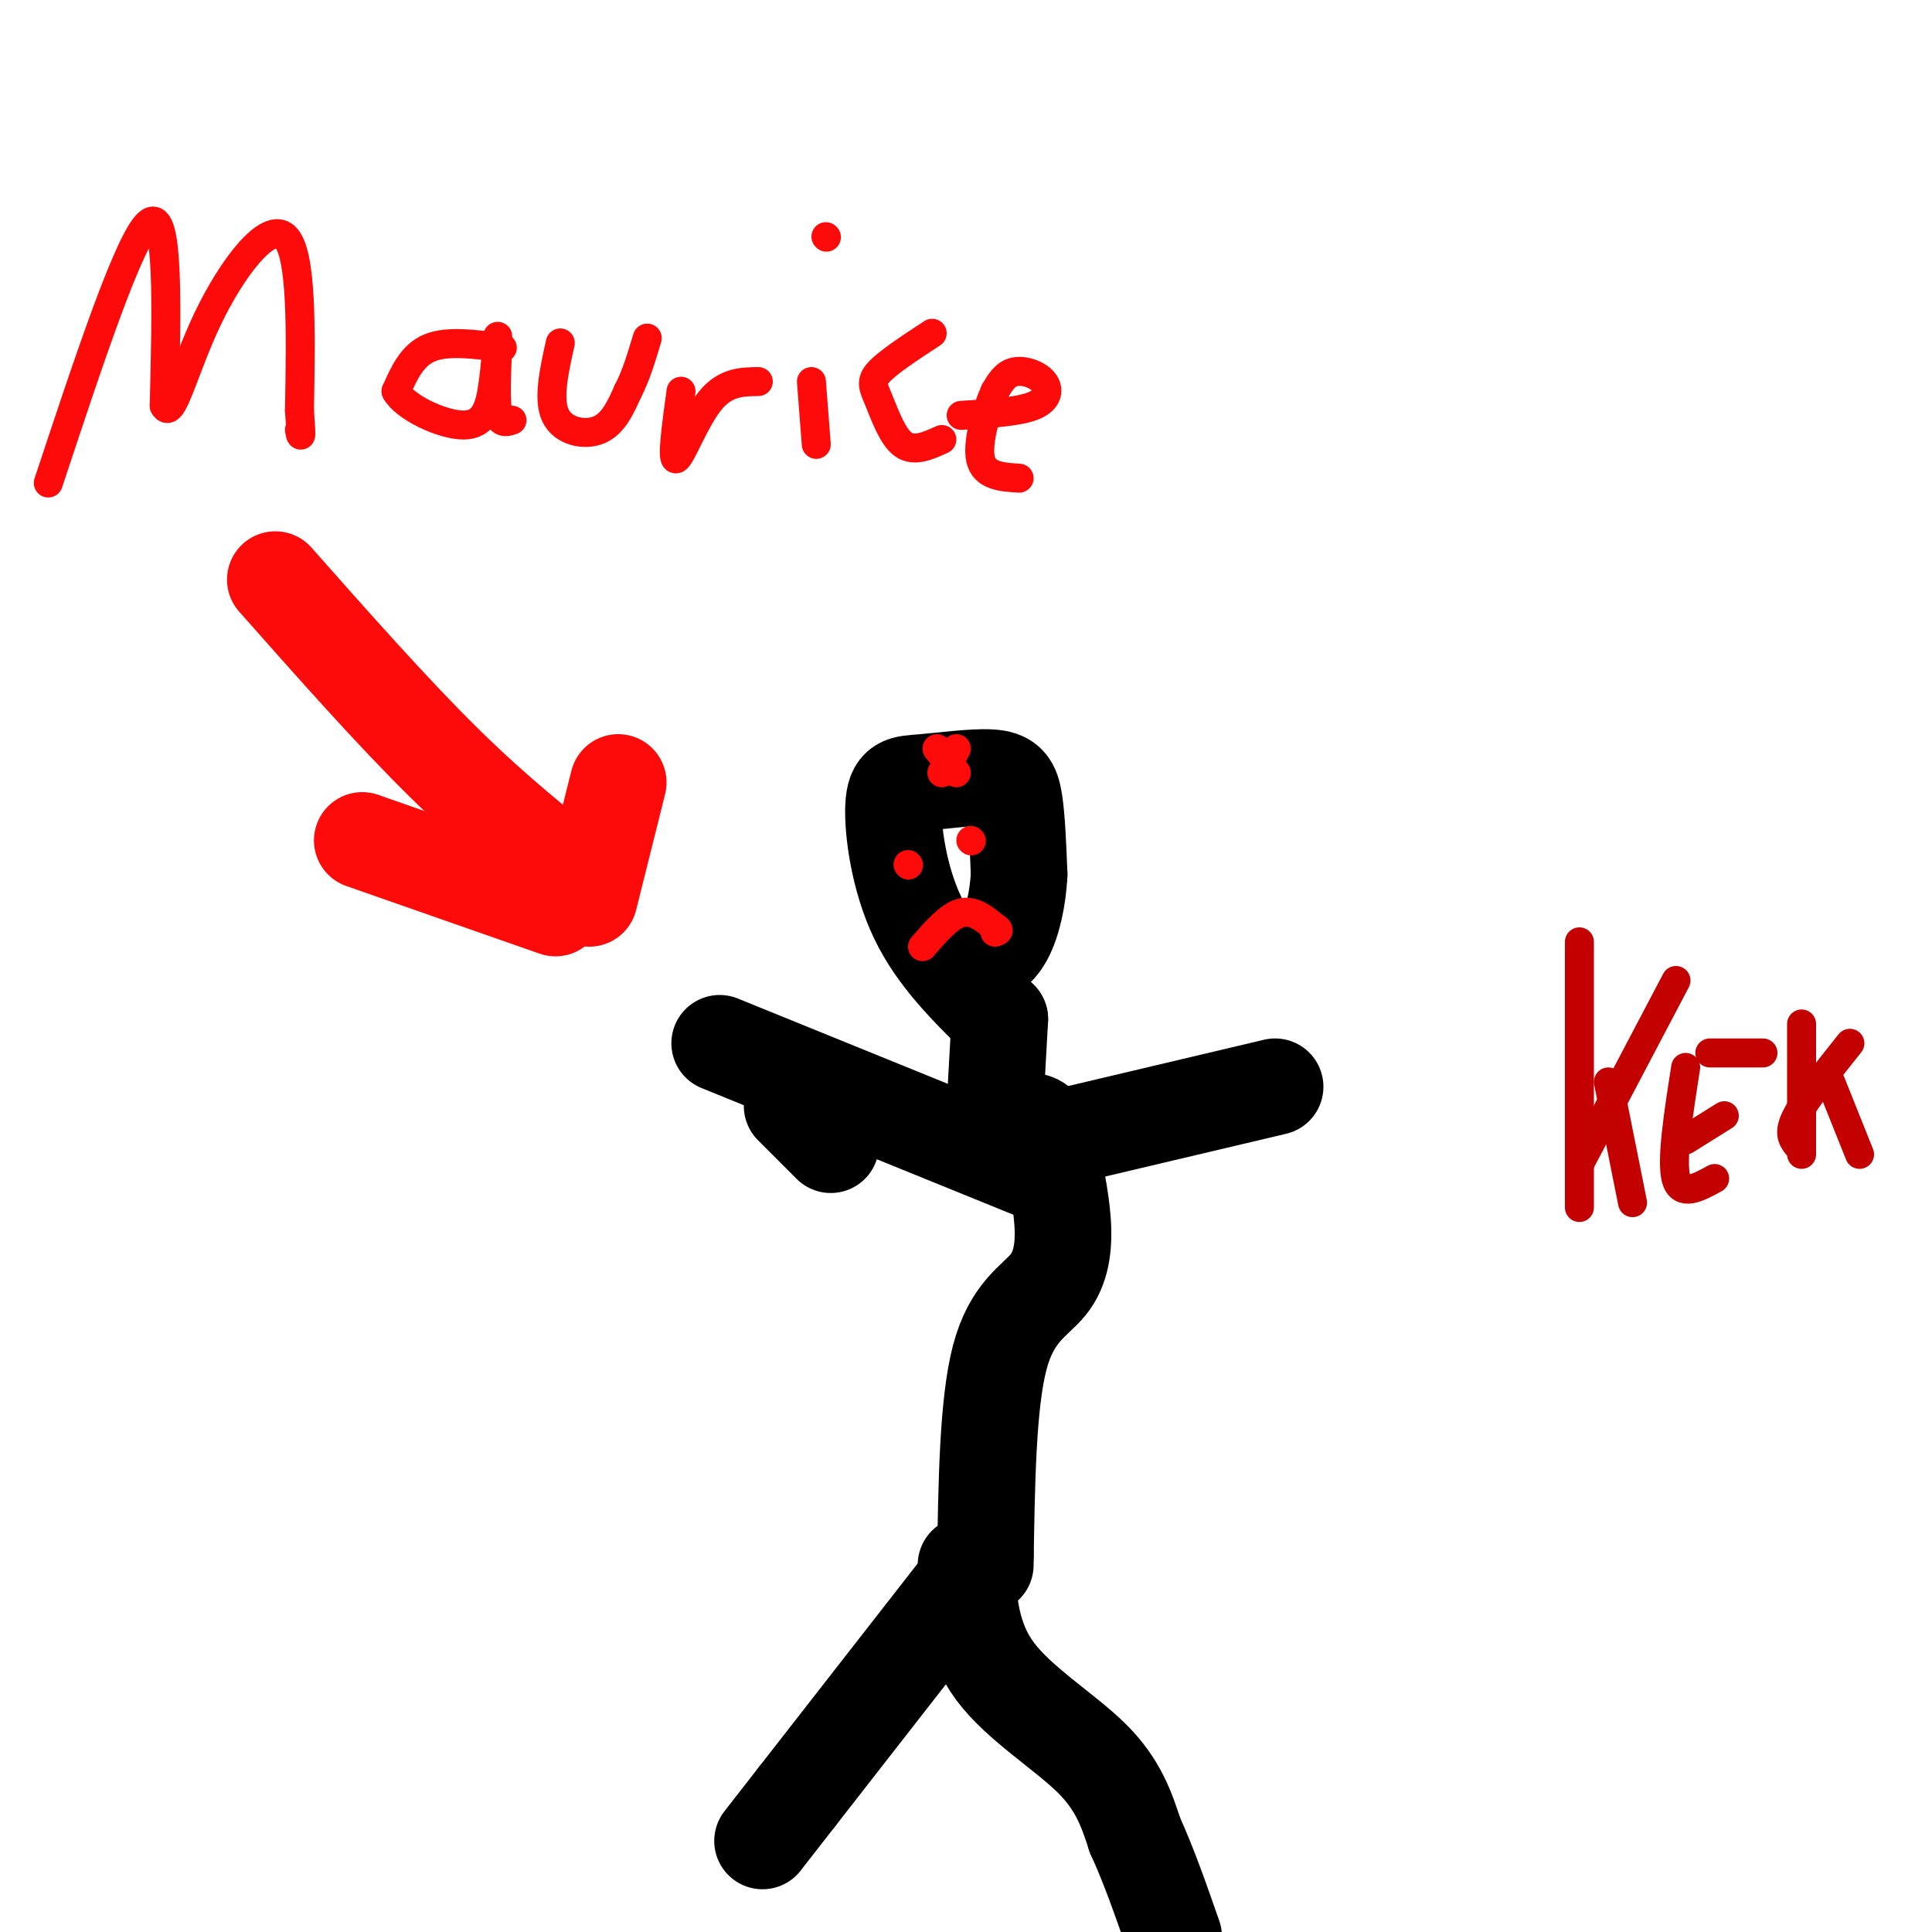 <svg viewBox='0 0 400 400' version='1.1' xmlns='http://www.w3.org/2000/svg' xmlns:xlink='http://www.w3.org/1999/xlink'><g fill='none' stroke='rgb(0,0,0)' stroke-width='6' stroke-linecap='round' stroke-linejoin='round'><path d='M194,324c0.000,0.000 0.100,0.100 0.1,0.1'/></g>
<g fill='none' stroke='rgb(0,0,0)' stroke-width='20' stroke-linecap='round' stroke-linejoin='round'><path d='M204,322c0.000,0.000 -39.000,50.000 -39,50'/><path d='M165,372c-7.667,9.833 -7.333,9.417 -7,9'/><path d='M200,324c0.511,7.644 1.022,15.289 6,22c4.978,6.711 14.422,12.489 20,18c5.578,5.511 7.289,10.756 9,16'/><path d='M235,380c2.833,6.167 5.417,13.583 8,21'/><path d='M204,324c0.244,-16.762 0.488,-33.524 3,-43c2.512,-9.476 7.292,-11.667 10,-15c2.708,-3.333 3.345,-7.810 3,-13c-0.345,-5.190 -1.673,-11.095 -3,-17'/><path d='M217,236c-1.167,-3.500 -2.583,-3.750 -4,-4'/><path d='M213,242c0.000,0.000 -64.000,-26.000 -64,-26'/><path d='M209,238c0.000,0.000 55.000,-13.000 55,-13'/><path d='M172,237c0.000,0.000 -8.000,-8.000 -8,-8'/><path d='M206,229c0.000,0.000 1.000,-18.000 1,-18'/><path d='M207,211c-6.540,-6.410 -13.080,-12.821 -17,-21c-3.920,-8.179 -5.219,-18.128 -5,-23c0.219,-4.872 1.956,-4.667 6,-5c4.044,-0.333 10.397,-1.205 14,-1c3.603,0.205 4.458,1.487 5,5c0.542,3.513 0.771,9.256 1,15'/><path d='M211,181c-0.244,5.000 -1.356,10.000 -3,13c-1.644,3.000 -3.822,4.000 -6,5'/></g>
<g fill='none' stroke='rgb(253,10,10)' stroke-width='20' stroke-linecap='round' stroke-linejoin='round'><path d='M57,120c12.167,13.750 24.333,27.500 35,38c10.667,10.500 19.833,17.750 29,25'/><path d='M115,188c0.000,0.000 -40.000,-14.000 -40,-14'/><path d='M122,186c0.000,0.000 6.000,-24.000 6,-24'/></g>
<g fill='none' stroke='rgb(253,10,10)' stroke-width='6' stroke-linecap='round' stroke-linejoin='round'><path d='M10,100c8.500,-25.667 17.000,-51.333 21,-54c4.000,-2.667 3.500,17.667 3,38'/><path d='M34,84c1.583,3.250 4.042,-7.625 9,-18c4.958,-10.375 12.417,-20.250 16,-17c3.583,3.250 3.292,19.625 3,36'/><path d='M62,85c0.500,6.667 0.250,5.333 0,4'/><path d='M104,72c-5.667,-0.750 -11.333,-1.500 -15,0c-3.667,1.500 -5.333,5.250 -7,9'/><path d='M82,81c1.740,3.293 9.590,7.027 14,7c4.410,-0.027 5.380,-3.815 6,-8c0.620,-4.185 0.892,-8.767 1,-10c0.108,-1.233 0.054,0.884 0,3'/><path d='M103,73c-0.133,3.044 -0.467,9.156 0,12c0.467,2.844 1.733,2.422 3,2'/><path d='M116,71c-1.289,5.822 -2.578,11.644 -1,15c1.578,3.356 6.022,4.244 9,3c2.978,-1.244 4.489,-4.622 6,-8'/><path d='M130,81c1.667,-3.167 2.833,-7.083 4,-11'/><path d='M141,81c-0.978,7.156 -1.956,14.311 -1,14c0.956,-0.311 3.844,-8.089 7,-12c3.156,-3.911 6.578,-3.956 10,-4'/><path d='M168,79c0.000,0.000 1.000,13.000 1,13'/><path d='M171,49c0.000,0.000 0.100,0.100 0.1,0.1'/><path d='M193,69c-4.548,2.976 -9.095,5.952 -11,8c-1.905,2.048 -1.167,3.167 0,6c1.167,2.833 2.762,7.381 5,9c2.238,1.619 5.119,0.310 8,-1'/><path d='M199,86c5.958,-0.363 11.917,-0.726 15,-2c3.083,-1.274 3.292,-3.458 2,-5c-1.292,-1.542 -4.083,-2.440 -6,-2c-1.917,0.440 -2.958,2.220 -4,4'/><path d='M206,81c-1.644,3.556 -3.756,10.444 -3,14c0.756,3.556 4.378,3.778 8,4'/><path d='M188,179c0.000,0.000 0.100,0.100 0.1,0.1'/><path d='M201,174c0.000,0.000 0.100,0.100 0.1,0.1'/><path d='M191,196c2.750,-3.167 5.500,-6.333 8,-7c2.500,-0.667 4.750,1.167 7,3'/><path d='M206,192c1.167,0.667 0.583,0.833 0,1'/><path d='M197,157c0.000,0.000 0.100,0.100 0.1,0.1'/><path d='M194,155c0.000,0.000 4.000,5.000 4,5'/><path d='M195,160c0.000,0.000 3.000,-5.000 3,-5'/></g>
<g fill='none' stroke='rgb(195,1,1)' stroke-width='6' stroke-linecap='round' stroke-linejoin='round'><path d='M327,195c0.000,0.000 0.000,55.000 0,55'/><path d='M327,241c0.000,0.000 20.000,-38.000 20,-38'/><path d='M333,224c0.000,0.000 5.000,25.000 5,25'/><path d='M349,221c-1.500,9.583 -3.000,19.167 -2,23c1.000,3.833 4.500,1.917 8,0'/><path d='M349,236c0.000,0.000 8.000,-5.000 8,-5'/><path d='M354,218c0.000,0.000 11.000,0.000 11,0'/><path d='M373,212c0.000,0.000 0.000,27.000 0,27'/><path d='M372,237c-0.917,-1.250 -1.833,-2.500 0,-6c1.833,-3.500 6.417,-9.250 11,-15'/><path d='M379,224c0.000,0.000 6.000,15.000 6,15'/></g>
</svg>